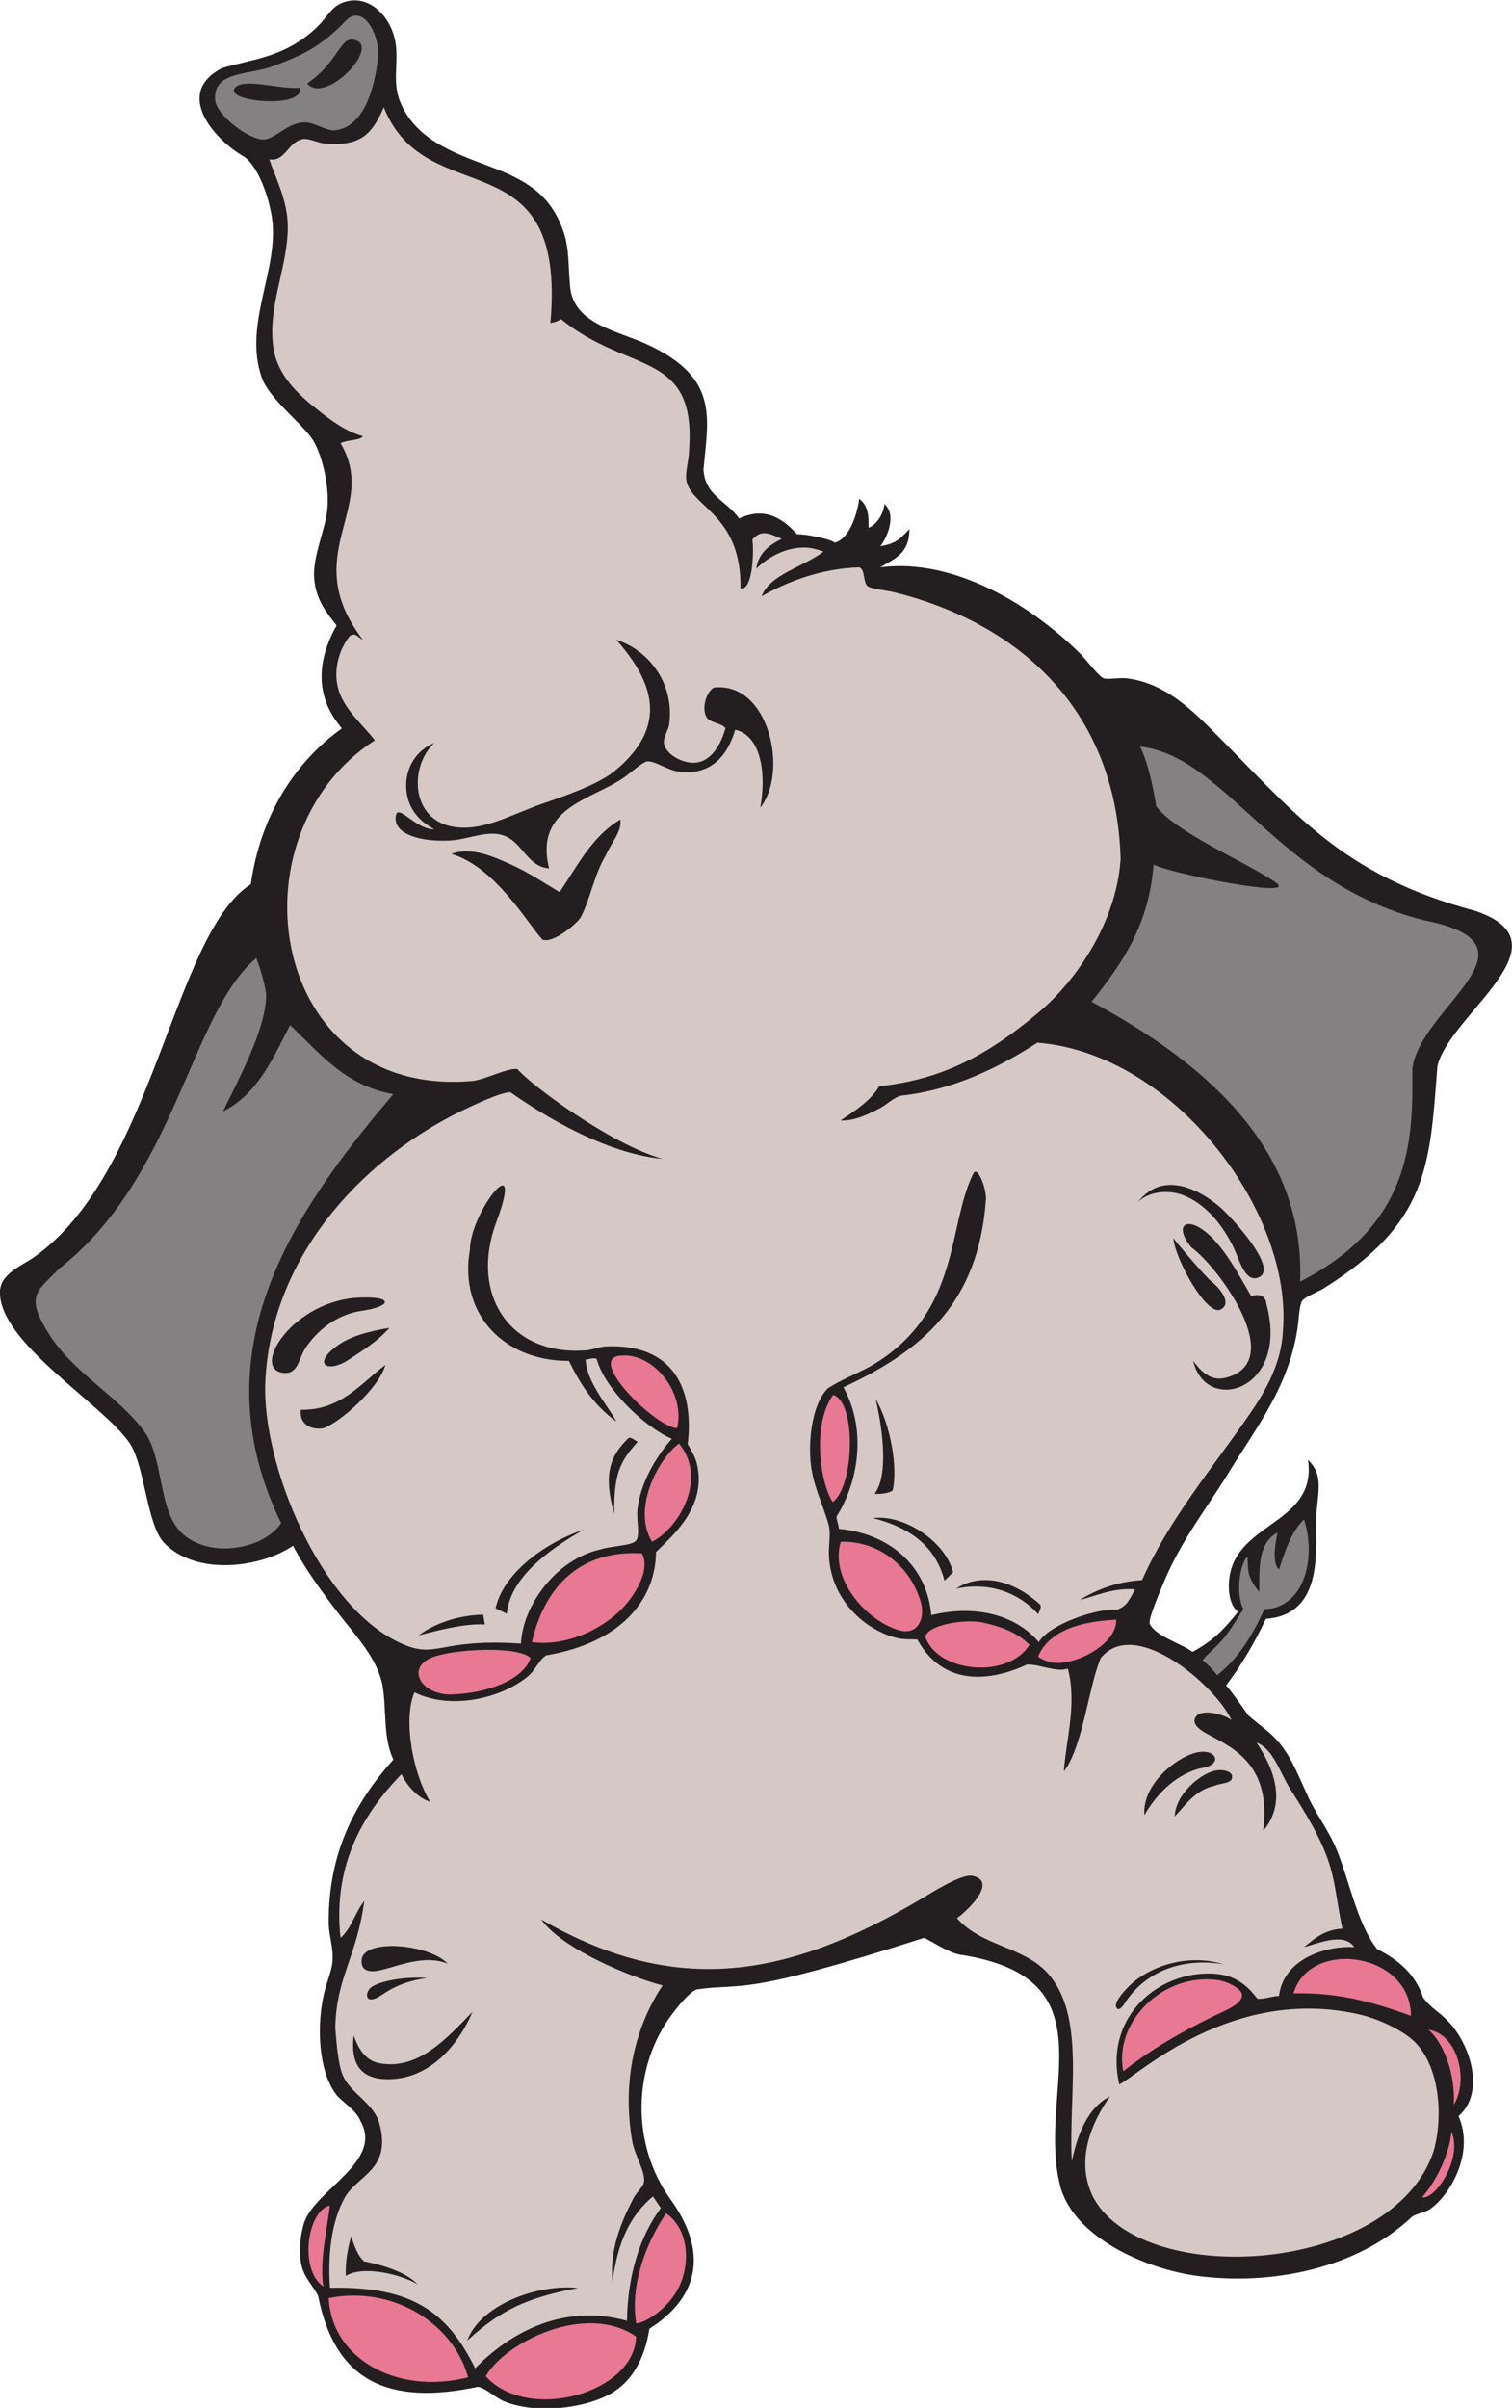 <?xml version="1.0" encoding="UTF-8" standalone="no"?>
<svg
   xmlns:dc="http://purl.org/dc/elements/1.1/"
   xmlns:cc="http://creativecommons.org/ns#"
   xmlns:rdf="http://www.w3.org/1999/02/22-rdf-syntax-ns#"
   xmlns:svg="http://www.w3.org/2000/svg"
   xmlns="http://www.w3.org/2000/svg"
   viewBox="0 0 549.72 875.12"
   height="875.12"
   width="549.72"
   xml:space="preserve"
   id="svg2"
   version="1.1"><defs
     id="defs6" /><g
     transform="matrix(1.333,0,0,-1.333,0,875.12)"
     id="g10"><g
       transform="scale(0.1)"
       id="g12"><path
         id="path14"
         style="fill:#231f20;fill-opacity:1;fill-rule:evenodd;stroke:none"
         d="m 2016.01,5151.43 c 77.63,36.62 126.92,-9.73 158.39,-43.2 18.61,1.75 92.62,-12.77 102.14,-22.72 44.87,11.34 64.05,92.22 67.07,119.92 23.84,-20.11 26.16,-43.44 25.2,-79.2 16.9,4.74 41.57,33.56 43.19,64.79 33.72,-29.48 9.33,-88.55 -10.8,-115.2 41.49,7.54 51.01,17.09 79.2,46.81 -0.29,-68.86 -41.72,-80.68 -79.2,-104.4 200.25,26.48 413.09,-103.55 547.2,-237.6 12.9,-12.9 48.81,-60.38 61.21,-64.81 11.75,-4.18 42.97,1.93 61.19,0 93.48,-9.87 164.84,-71.48 226.81,-133.19 231.13,-230.22 356.41,-402.35 725.6,-500.94 264.01,-88.31 -72.12,-283.62 -102.81,-424.26 -20.81,-271.99 -24.52,-426.06 -309.6,-604.79 -16.57,-10.41 -52.46,-22.99 -59.66,-35.22 -6.96,-11.83 -8.22,-42.15 -10.43,-60.19 -20.5,-167.72 -113.2,-282.31 -192.7,-412.21 -53.65,-87.64 -126.02,-179.3 -172.8,-291.6 -11.88,-28.48 -42.9,-100.33 -39.6,-115.2 16.2,-34.84 86.38,-53.88 116.78,-76.95 59.19,31.54 88.66,64.73 124.42,109.36 -18.92,14.12 -25.09,43.24 -25.21,68.39 -0.73,178.6 242.09,162.17 216.01,345.61 44.32,-42.97 26.15,-85.27 21.6,-165.61 2.86,-104.27 9.92,-257.44 -136.44,-267.63 -30.43,-64.36 -67.4,-127.72 -108.5,-181.41 14.4,-16.68 42.05,-55.21 60.84,-82.17 15.02,-13.43 36.6,-29.72 54.5,-44.78 54.66,-45.98 75.05,-104.92 108,-176.41 22.55,-48.92 57.46,-93.53 79.2,-147.6 34.67,-86.23 56.09,-201.73 109.54,-268.26 63.28,-32.13 104.39,-70.72 125.08,-131.64 22.75,-31.03 39.79,-35.58 67.78,-64.49 60.34,-62.306 103.59,-193.888 28.8,-259.2 43.87,-98.418 -20.34,-211.524 -75.61,-252.012 -14.67,-10.742 -35.17,-12.402 -50.4,-21.582 -151.07,-143.184 -385.65,-188.75 -586.79,-162.012 -136.55,18.164 -338.88,103.75 -374.41,248.399 -63.62,259.043 146.64,564.047 -273.57,627.677 -30.61,4.65 -90.18,45.02 -97.24,45.53 -507.1,-162.62 -487.46,-121.74 -619.19,-140.39 -20.28,-6.27 -54.53,-49.89 -68.4,-68.4 C 1724.43,928.379 1721.45,717.207 1828.8,568.633 1930.37,428.047 1909.28,303.418 1771.2,215.82 1758.27,133.77 1724.03,72.461 1666.8,39.434 1598.28,-0.137 1465.54,-18.965 1375.2,17.832 c -25.01,10.176 -49.66,36.426 -72,39.59 C 1058.79,5.605 913.285,72.695 867.598,305.82 c -14.496,28.262 -40.75,51.973 -46.797,90 -6.153,38.711 -0.621,76.114 7.199,104.414 25.984,93.965 219.7,168.399 154.852,282.52 -10.688,28.359 -51.758,53.516 -64.852,70.273 -50.461,64.61 -55.633,193.323 -32.398,284.393 6.082,23.87 19.339,56.25 21.222,78.75 3.281,39.24 -10.332,70.63 -10.422,108.46 -0.472,186.66 69.809,324.71 176.398,442.79 -28.18,60.41 -18.52,134.53 -28.8,198.01 -12.38,76.45 -75.285,141.29 -118.801,197.99 -48.719,63.51 -91.781,121.95 -126,187.21 -87.289,-59.42 -264.34,-84.56 -353.105,9.31 -46.914,54.22 -50.922,209.73 -93.145,271.47 C 280.766,2736.95 -6.848,2906.88 0,3045.43 c 2.328,47.17 61.383,70.16 90,90 330.129,228.86 380.336,881.66 594,1018.8 33.551,234.75 164.648,365.69 248.398,424.8 -22.82,28.61 -103.433,122.08 -14.398,280.8 -26.816,34.25 -56.984,69.45 -61.199,129.6 -4.129,58.91 30.457,131 35.996,187.2 6.523,66.12 -15.949,155.69 -43.195,194.39 -31.36,44.56 -115.907,107.5 -136.063,165.81 -50.586,146.31 48.977,294.18 28.063,435.4 -7.891,53.25 -35.848,137.15 -75.602,165.6 -76.344,42.37 -194.863,171.01 -61.199,241.2 77.015,24.22 171.508,27.58 259.199,111.6 26.727,25.6 38.699,52.88 64.801,64.8 74.339,33.95 142.739,-37.27 151.199,-115.2 5.62,-51.79 -9.12,-101.43 10.8,-151.2 40.39,-100.94 138.99,-138.33 241.2,-176.4 103.41,-38.52 170.66,-77.83 205.2,-180 16.32,-48.26 12.03,-93.65 18,-151.2 10.37,-100.08 128.88,-118.07 208.8,-154.8 199.64,-91.73 166.93,-201.82 154.8,-342 4.35,-71.56 62.49,-83.92 97.21,-133.2 v 0" /><path
         id="path16"
         style="fill:#848182;fill-opacity:1;fill-rule:evenodd;stroke:none"
         d="m 943.203,6508.63 c 45.414,47.6 95.257,-36.99 87.517,-104.4 -9.33,-81.38 -38.763,-185.47 -116.322,-194.4 -24.378,-2.81 -54.804,21.4 -82.796,21.6 -46.383,0.33 -80.872,-45.51 -111.602,-46.8 -40.113,-1.69 -129.766,65.89 -133.199,108 -6.43,78.85 91.582,67.42 155.543,91.21 73.371,27.28 128.265,48.7 200.859,124.79 z M 837.719,6337.37 c 48.625,-57.45 192.961,92.16 135.765,116.52 -47.054,20.03 -42.273,-51.68 -135.765,-116.52 z m -197.664,-12.72 c -26.754,-36.98 189.691,-57.34 178.406,1.07 -57.441,-5.02 -156.707,28.92 -178.406,-1.07 v 0" /><path
         id="path18"
         style="fill:#848182;fill-opacity:1;fill-rule:evenodd;stroke:none"
         d="m 608.398,3535.03 c 100.348,48.65 145.016,165.72 182.907,235.01 C 874,3691.93 940.414,3605.48 1072.8,3581.82 786.215,3246.05 544.141,2872.58 766.801,2411.84 c -51.149,-73.91 -200.297,-96.96 -273.067,-24.48 -63.48,63.23 -46.3,201.86 -101.336,276.47 -68.996,93.59 -189.546,155.86 -257.656,262.22 -68.109,106.35 -33.488,117.95 25.348,178.87 321.211,251.27 358.168,697.56 539.105,848.06 11.004,-29.64 20.825,-61.83 26.567,-95.54 3.133,-93.57 -76.824,-237.43 -117.364,-322.41 z M 3109.3,4529.64 c 235.34,-26.78 371.9,-371.81 773.18,-473.4 344.36,-66.88 -10.7,-236.9 -30.48,-406.01 2.32,-193.87 -1.72,-423.78 -306,-579.6 14.35,371.52 -272.77,604.09 -568.79,763.2 80.5,100.7 156.27,206.12 169.2,374.4 36.74,-22.91 395.86,-94.81 334.79,-50.4 -71.06,51.67 -272.38,134.97 -327.59,208.8 -6.59,42.2 -21.25,118.04 -44.31,163.01 v 0" /><path
         id="path20"
         style="fill:#848182;fill-opacity:1;fill-rule:evenodd;stroke:none"
         d="m 3556.81,2422.64 c 35.53,-112.7 -3.75,-243.05 -108.01,-244.81 -33.38,-72.2 -70.14,-133.55 -129.03,-180.27 -17.51,22.77 -31.9,34.06 -39.33,40.57 10.46,16.56 40.24,37.83 60.36,64.1 23.24,30.33 37.75,56.87 50.4,75.6 -19.93,39.59 -12.47,115.18 10.8,144.01 3.92,-35.12 -4.69,-50.49 32.4,-97.21 2.64,39.2 -10.85,131 50.4,161.99 -5.91,-25.43 -16.61,-82.42 3.6,-100.8 15.48,45.8 31,100.25 68.41,136.82 v 0" /><path
         id="path22"
         style="fill:#d6c9c5;fill-opacity:1;fill-rule:evenodd;stroke:none"
         d="m 3427.21,1814.22 c 47.13,-19.38 61.24,-78.05 93.59,-129.59 129.98,-201.23 110.22,-233.18 140.4,-378.01 -48.9,-2.69 -76.01,-27.17 -104.39,-50.39 41.54,11.06 109.6,41.06 136.8,0 -73.63,4.51 -192.59,-29.84 -205.21,-133.2 -15.51,0.35 -44.52,-10.14 -59.09,-7.23 -37.63,50.22 -77.68,69.75 -138.91,68.42 -143.51,-3.07 -278.29,-126.62 -237.61,-302.384 54.85,27.793 309.14,270.294 655.22,190.804 52.19,-12 115.08,-41.92 147.6,-72.01 68.13,-63.052 83.37,-200.044 54,-302.407 -113.03,-332.403 -782.94,-374.317 -924.98,-129.375 -56.11,103.769 -5.03,213.242 42.98,280.586 -76.09,-37.149 -96.6,-145.02 -104.42,-176.407 -8.99,185.039 38.29,394.613 -64.79,511.193 -65.44,74.02 -182.43,74.22 -248.41,151.21 14.15,8.01 117.28,98.3 43.2,115.2 -29.94,6.83 -109.97,-44.71 -143.99,-64.81 -360.7,-213.03 -665.77,-267.05 -1033.2,-53.98 57.19,-80.71 244.36,-157.78 331.2,-180 -72.47,-108.89 -111.92,-256.82 -82.8,-424.809 6.55,-37.754 34.33,-80.215 32.4,-108.008 -1.16,-16.66 -19.73,-29.492 -28.8,-46.796 -32.41,-61.836 -65.89,-140.528 -57.6,-226.797 10.34,65.996 26.83,160.879 110.39,231.172 l 21.59,-31.622 c -55.73,-75.449 -90.45,-179.882 -92.38,-307.558 -180.9,50.605 -327.14,-40.078 -414,-129.59 -75.69,153.32 -170.79,224.316 -396,219.59 -6.57,91.953 4.781,181.699 39.602,244.805 34.492,62.5 128.918,75.976 95.608,201.66 -15.44,58.261 -79.722,82.695 -100.796,134.101 -12.543,30.586 -16.914,90.332 -20.016,128.632 3.157,139.18 57.946,189.59 79.2,345.61 -24.614,-30.63 -35.301,-75.1 -64.797,-100.8 -22.832,209.64 71.789,348.3 165.969,446.36 15.15,-29.7 41.06,-62.93 78.83,-75.56 -45.67,72.46 -75.72,222.24 -43.2,298.81 98.96,-49.67 241.12,-16.43 313.2,46.79 16.36,14.34 30.01,46.13 46.8,54.01 204.88,34.84 297.36,151.83 298.85,281.62 42.89,43.18 139.4,121.58 111.55,240.37 -4.85,20.66 -16.84,39.16 -25.2,54 15.32,123.36 -19.47,273.48 -219.6,266.39 -19.95,-0.22 -38.99,-9.36 -57.6,-10.8 -210.29,-16.19 -317.34,154.8 -244.8,349.22 81.03,217.14 -71.49,29.14 -72,-75.61 -30.85,-175.76 94.71,-303.44 270,-302.4 32.58,-65.82 67.69,-120.47 129.6,-165.61 -25.37,46.62 -81.38,108.03 -83.97,169.18 9.52,0.65 28.49,7.91 30.83,-0.41 22.8,-81.33 131.19,-184.53 204.34,-215.56 -43.46,-48.99 -85.25,-120.32 -93.6,-190.8 -3.73,-31.45 7.8,-70.69 -3.6,-86.41 -10.82,-14.9 -68.93,-14.61 -97.2,-24.41 -123.64,-27.35 -213.23,-156.31 -216.98,-256.78 -226.11,15.35 -227.72,-43.93 -326.62,0.39 -222.38,99.71 -380.576,490.37 -370.802,712.81 14.437,328.22 245.992,596.38 532.802,738 28.59,14.11 110.59,52.71 135.48,52.14 44.98,-31.25 237.51,-165.63 415.32,-181.74 -142.01,39.16 -363.91,205.03 -395.66,244.65 -24.79,4.91 -89.78,-29.31 -122.74,-32.25 -553.765,-49.39 -667.753,669.03 -266.4,928.8 -32.345,42.19 -86.384,85.59 -100.798,144 -12.547,50.83 3.972,104.45 32.398,140.39 16.66,9.75 18.598,-1.3 36,-10.79 -179.535,234.61 45.44,357.34 -61.199,536.4 17.57,9.75 54.758,7.02 60.664,19.27 -46.11,12.44 -87.285,43.54 -121.867,70.73 -57.438,45.18 -111.985,97.1 -122.399,172.8 -15.597,113.36 41.781,223 39.602,331.2 -1.356,67.14 -29.395,120.07 -50.403,180 42.321,-7.12 49.293,42.19 86.403,54 19.195,6.11 43.679,-8.99 64.801,-10.8 95.164,-8.19 128.058,21.79 161.128,98.79 116.84,-293.23 500.16,-73.06 454.47,-588.39 19.05,3.93 19.48,5.18 28.8,10.8 185.66,-151.7 370.49,-83.3 349.2,-360 0.25,-26.71 -13.97,-65.5 -4.88,-88.82 22.23,-66.5 148.55,-91.83 145.29,-285.58 35.3,-7.15 36.59,110.5 32.39,133.2 25.42,30.9 51.88,13.85 79.99,2.03 -27.6,-14.02 -62.96,-34.66 -69.19,-81.23 20.2,20.25 68.25,57.22 129.6,57.6 18.52,0.12 34.45,-4.67 54.01,-10.8 -56.38,-43.25 -146.61,-62.11 -169.2,-122.4 60.75,35.29 156.7,76.09 266.4,79.2 15.88,-5.39 10.79,-40.1 21.6,-50.4 9.42,-8.99 50.17,-11.68 75.59,-18 321.27,-79.91 603.66,-305.44 615.61,-727.2 -11.18,-170.66 -119.66,-330.27 -223.22,-417.6 -143.14,-120.76 -268.87,-184.17 -435.58,-201.6 -23.09,-45.74 -101.16,-88.18 -104.42,-93.6 38.25,-0.71 71.2,15.5 104.42,32.4 22.92,11.67 35.43,28.05 59.64,35.49 141.23,15.19 264.21,74.8 372.36,144.51 373.58,-30.07 695.88,-461.59 669.59,-784.81 -3.61,-88.38 -47.42,-164.96 -90,-226.79 -100.36,-145.79 -220.98,-288.15 -294.36,-453.77 -71.32,-4.3 -125.16,-27.07 -170.04,-53.83 41.4,9.06 88.74,33.65 151.2,28.81 -17.9,-33.09 -23.39,-45.06 -48.27,-55.39 -59.69,3.9 -187.43,-41.53 -214.54,-88.62 -64.06,76.23 -176.3,102.29 -293.13,73.6 -11.68,133.53 -112.57,222.18 -251.99,235.23 -0.76,12.72 -7.23,25.14 -6.26,33.98 54.28,84.32 86.57,228.79 18.59,352 210.26,97.93 369.36,226.13 388.8,514.79 0.05,29.95 -23.14,91.04 -34.8,67.52 -70.67,-142.57 -34.45,-373.19 -267.59,-517.53 -38.77,-24 -95.57,-44.67 -129.6,-68.4 -36.53,-36.75 -52.14,-119.96 -46.81,-194.39 4.97,-69.34 34.99,-120.49 50.4,-180 5.25,-20.25 -0.89,-56.62 0,-79.2 4.81,-123.44 99.73,-205.86 187.21,-226.8 17.54,-4.2 35.29,-2.46 53.99,-3.61 81.32,-148.13 232.88,-99.47 298.8,-68.4 29.45,2.64 82.33,-22.87 111.6,-10.8 25.62,-95.98 -4.98,-194.16 -10.8,-280.8 52.62,69.39 68.37,236.23 100.8,309.61 94.24,114.76 313.81,-76.68 356.4,-169.2 -23.59,17.71 -94.21,35.45 -100.79,0 -3.61,-58.91 220.67,-50.35 187.2,-302.4 80.79,94.84 1.43,210.15 -18,241.19 z m -850.98,441.17 23.37,23.11 c -22.46,86.29 -136.34,158.34 -218.42,147.52 81.11,-20.92 166.35,-62.09 195.05,-170.63 z M 1893.6,4485.43 c -31.95,-1.38 -78.92,22.57 -82.8,54 -1.97,15.9 12.36,34.72 14.4,50.4 15.58,119.52 -63.99,206.21 -144,230.4 95.75,-108.28 147.83,-231.06 -3.6,-356.4 -45.83,-37.93 -137.56,-69.1 -198,-90 -87.4,-30.23 -168.68,-80.4 -252,-61.2 -106.91,24.63 -110.6,163.14 -43.2,226.8 -82.39,-33.86 -96.92,-135.56 -50.4,-194.4 16.47,-20.84 31.63,-29.6 50.4,-41.19 -52.56,-0.27 -100.91,74.45 -105.2,34.65 -5.61,-52.06 78.06,-67.53 137.6,-65.46 47.32,-0.32 98.01,23.99 140.4,17.99 67.9,-9.59 74.17,-88.27 140.4,-93.59 -41.3,167.2 117.95,186.9 205.2,248.39 15.91,11.22 50.25,41.86 61.74,43.08 23.64,2.53 55.76,-25.42 93.06,-28.67 87.65,-7.64 128.63,50.79 147.6,115.2 75.63,-17.1 83.86,-131.5 68.41,-212.4 77.54,95.95 24.94,343.24 -126.01,327.6 -17.27,-8.34 -35.26,-49.71 -21.6,-79.2 9.12,-17.84 40.67,-16.77 52.79,-31.64 -10.8,-38.73 -36.06,-92.25 -85.19,-94.36 z m -367.2,-352.8 c -40.29,23.73 -83.2,53.15 -133.2,75.6 -44.38,19.92 -106.41,49.13 -162,28.8 119.86,-36.41 204.1,-184.87 248.4,-234 32.1,-11.1 97.38,47.94 104.4,61.2 26.59,50.21 35.12,112.96 68.4,169.2 16.2,36.35 44.26,65 39.6,97.2 -76.35,-44.84 -116.8,-125.61 -165.6,-198 z m 1814.4,-871.2 c -41.04,41.49 -160.59,126.42 -237.61,25.2 27.87,29.58 80.77,34.74 118.81,21.6 67.12,-23.2 115.75,-87.47 144,-147.6 13.92,-29.63 29.49,-91.39 64.8,-79.2 54.02,18.65 -42.36,131.85 -90,180 z m 71.99,-230.39 c -30.84,52.44 -70.15,127.38 -116.07,168.22 -60.3,53.63 -96.9,25.6 -47.65,-34.77 74.32,-53.51 265.6,-314.14 92.52,-356.21 -43.05,-10.49 -70.22,23.95 -87.19,46.35 34.54,-148.22 263.75,-80.92 199.78,154.9 -2.36,26.47 -24.45,27.91 -41.39,21.51 z M 3330,2995.02 c 34.1,19.2 -10.56,64.75 -25.2,75.61 -16.54,12.28 -101.54,113.22 -104.4,118.8 2.71,-52.61 91.03,-216.11 129.6,-194.41 z m -2343.598,32.4 C 799,3024.04 679.488,2828.16 775.586,2821.68 c 37.441,-2.52 39.281,39.22 56.016,65.35 32.851,51.31 88.027,94.88 156.058,104.34 76.26,10.58 89.35,38.98 -1.258,36.05 z m -36.894,-170.54 c 41.273,27.01 81.472,52.03 112.492,87.75 -53.9,-9.02 -108.348,-22.11 -147.125,-52.23 -62.695,-48.67 -19.168,-70.74 34.633,-35.52 z M 820.801,2721.43 c -5.828,-35.84 23.551,-56.55 61.203,-50.39 45.098,15.09 153.076,110.93 169.196,172.79 -66.509,-50.67 -122.63,-124.81 -230.399,-122.4 z m 1564.539,-229.4 c 16.69,-1.09 40.96,2.21 49.39,9.38 14.42,63.73 -5.86,179.57 -46.57,249.84 16.3,-68.73 38.4,-205.25 -2.82,-259.22 z m -672.93,150.59 c -48.13,-47.74 -68.02,-96.53 -37.2,-205.26 -1,104.53 13.25,141.66 64.29,196.7 -14.55,7.66 -20.52,15.06 -27.09,8.56 z M 1592.25,2394.57 C 1476.9,2355.2 1371.41,2270.72 1351.7,2180.16 l 30.56,-14.87 c 6.77,64.05 51.74,139.42 209.99,229.28 z m 1015.57,-160.74 c 111.28,22.56 185.72,-27.31 223.95,-69.92 3.21,11.46 11.7,20.68 3.03,28.1 -74.86,67.85 -162.18,84.12 -226.98,41.82 z m -1465.79,-127.5 c 42.91,11.09 125.72,33.42 180.36,29.67 l -4.39,26.7 c -68.82,-1.18 -133.55,-24.38 -175.97,-56.37 z m 1979.17,-490.1 c 50.87,86.56 111.21,116.48 151.23,127.36 70.45,8.87 43.66,61.51 -18.78,40.55 -58.04,-19.47 -138.4,-90.18 -132.45,-167.91 z m 192.44,80.37 c 17.61,7.97 49.51,4.71 46.75,26.41 -1.5,11.72 -21.89,18.9 -45.25,14.7 -37.98,-6.81 -109.16,-62.73 -111.14,-125.07 28.19,29.18 54.77,71.79 109.64,83.96 z M 1044.95,1195.1 c 48.87,12.61 116.97,40.64 176.16,15.95 -51.69,54.59 -230.005,69.24 -234.84,10.32 -3.481,-42.37 44.42,-29.94 58.68,-26.27 z m 2036.65,-43.26 c -8.75,-8.44 -38.4,-38.29 -38.26,-55.84 7,-23.75 24.37,7.67 28.39,13.49 60.28,87.54 163.56,117.76 265.48,99.94 -98.05,30.57 -201.66,-5.56 -255.61,-57.59 z m -2059.39,-36.2 c 24.95,8.85 49.37,43.11 142.93,56.65 -53.34,3.24 -117.44,-4.61 -149.46,-23.25 -18.867,-10.97 -22.317,-43.61 6.53,-33.4 z m 14.59,-176.206 c -40.085,6.855 -58.445,38.496 -71.999,75.586 -11.34,-89.571 32.086,-117.149 86.399,-118.79 125.93,-3.808 203.31,102.813 237.6,183.59 -70.82,-72.81 -147.06,-158.355 -252,-140.386 z m -93.597,-579.61 c 47.324,30.254 157.367,2.5 196.567,-23.847 -36.41,40.136 -118.45,58.027 -146.172,63.457 -14.489,11.484 -24.274,32.988 -36,68.398 -8.36,-30.254 -16.41,-70.937 -14.395,-108.008 z M 1274.4,183.418 c 91.53,84.414 165.16,117.48 302.37,143.574 -117.58,11.485 -268.78,-49.629 -302.37,-143.574 v 0" /><path
         id="path24"
         style="fill:#e97893;fill-opacity:1;fill-rule:evenodd;stroke:none"
         d="m 3958.74,753.75 c 31.94,-74.922 -45.67,-188.34 -80.11,-179.277 36.06,39.746 75,116.425 80.11,179.277 z M 1447.2,2044.63 c -19.74,-59.63 -119.51,-96.99 -217.05,-99.53 -80.52,-1.04 -123.12,70.74 -53.77,100.15 55.84,23.68 234.52,33.77 270.82,-0.62 z m 399.6,626.41 c -58.55,2.18 -254.4,194.94 -151.2,197.98 86.58,7.11 174.62,-100.93 151.2,-197.98 z m -68.39,-309.61 c -54.54,88.2 14.79,224.57 73.58,267.87 80.78,-98.66 -4.25,-233.34 -73.58,-267.87 z m -27.64,-31.63 c 22.14,-41.21 -12.28,-98.34 -33.57,-126.77 -52.16,-69.67 -162.43,-128.73 -266.4,-115.2 31.59,139.73 121.81,252.37 299.97,241.97 z M 3044.43,2149 c 2.43,-59.43 -89.59,-114.98 -156.55,-118.16 -19.73,-0.96 -49.13,9.32 -56.38,18.01 31.9,75.8 127.73,96.13 212.93,100.15 z m -773.28,320.65 c -37.03,57.93 -55,216.99 1.62,292.44 64.22,-21.54 57,-250.53 -1.62,-292.44 z m 22.05,-108.22 c 105.64,3.16 184.71,-68.52 212.41,-147.6 22.82,-50.24 3.88,-111.39 -55.6,-93.07 -91.07,28.05 -187.24,142.31 -156.81,240.67 z m 514.81,-280.8 c -57.38,-93.25 -249.01,-77.8 -284.4,21.6 5.61,30.7 98.68,49.18 154.79,39.61 62.62,-13.99 99.55,-31.21 129.61,-61.21 z M 1735.21,230.234 c -18.42,112.793 34.27,230.879 81.55,300.313 71.18,-49.453 67.93,-166.484 15.64,-231.914 -22.59,-30.508 -67.02,-64.903 -97.19,-68.399 z M 899.578,551.68 C 893.707,495.254 870.48,399.57 882.004,331.035 814.98,375.898 837.789,537.949 899.578,551.68 Z M 1276.74,83.418 C 1079.66,33.652 903.887,136.602 896.516,299.375 1071.38,334.297 1236.08,231.074 1276.74,83.418 Z m 48.06,2.812 C 1378,179.277 1598.61,289.238 1734.97,194.355 1731.09,40.762 1441.16,-41.582 1324.8,86.231 Z M 3063.61,917.832 c -26.18,132.188 106.77,270.178 259.18,248.398 23.49,-3.36 63.34,-22.25 64.82,-39.61 2.16,-25.82 -51.41,-45.72 -75.61,-57.6 -95.36,-46.79 -172.94,-91.95 -248.39,-151.188 z m 784.8,151.188 c -93.92,33.3 -190.23,64.18 -320.4,61.21 43.12,149.71 318.98,113.44 320.4,-61.21 z m 47.87,-37.81 c 81.47,-13.28 109.64,-138.632 68.97,-204.647 4.11,83.671 -26.91,167.167 -68.97,204.647 v 0" /></g></g></svg>